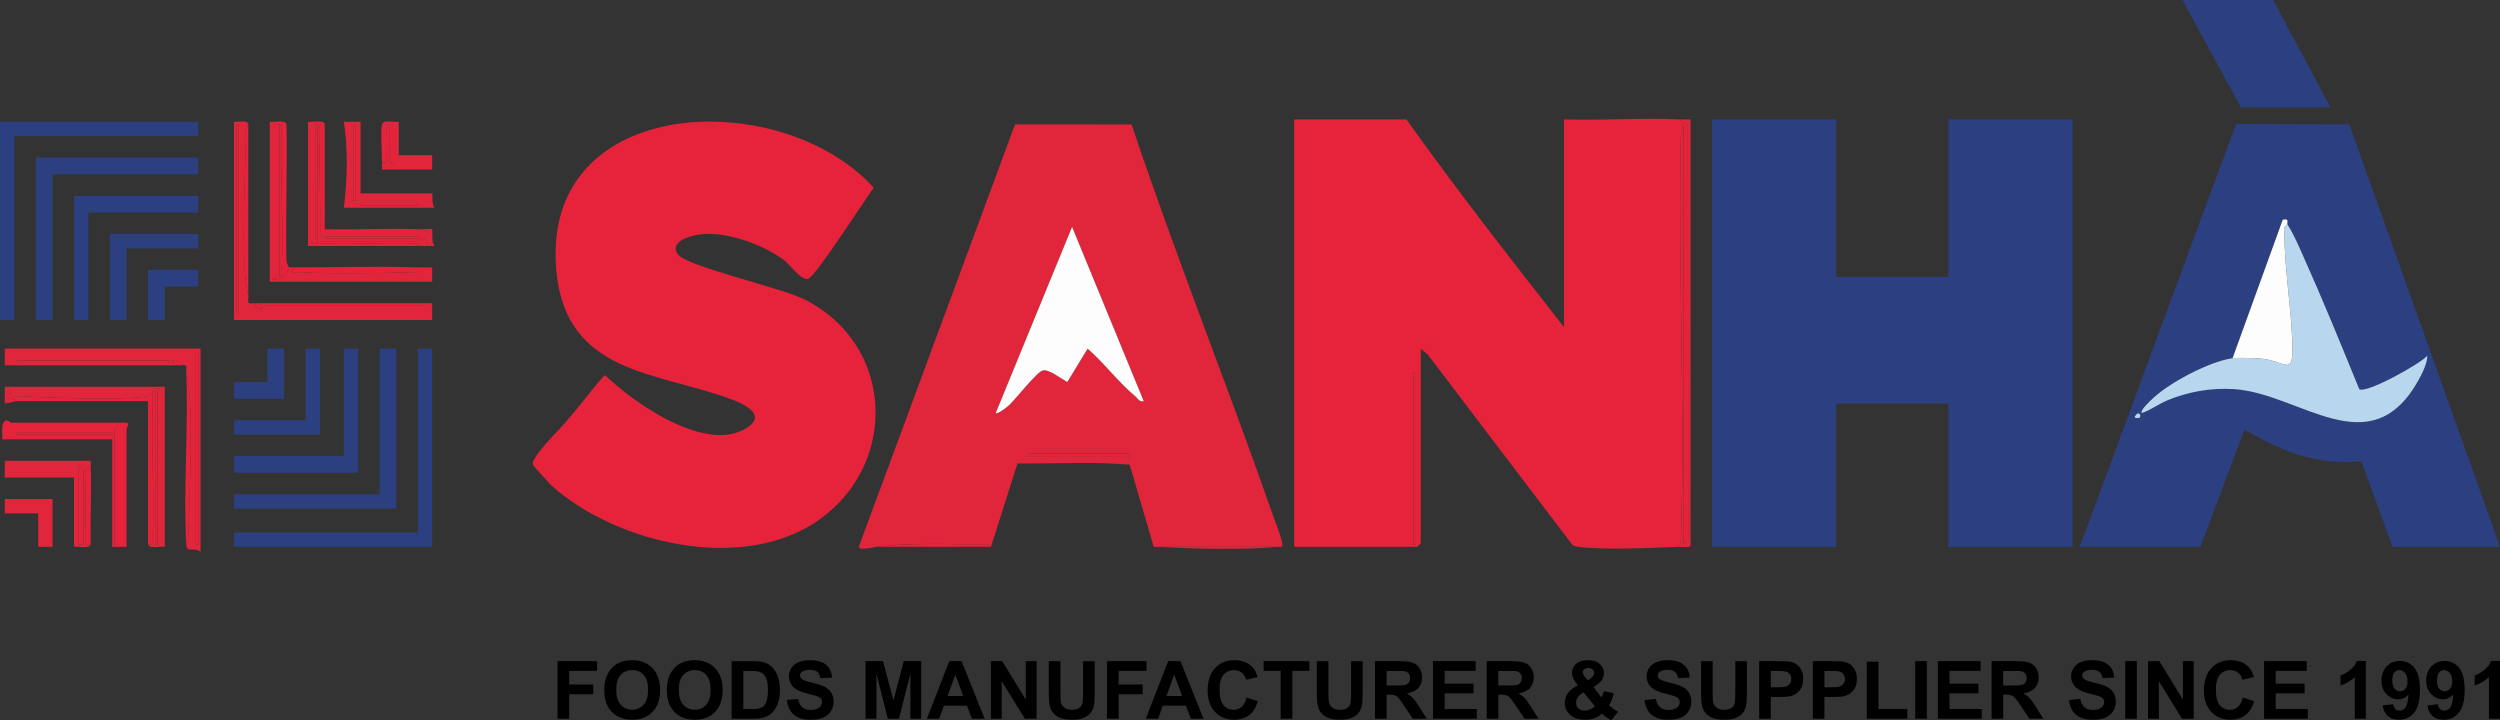 <?xml version="1.0" encoding="UTF-8"?>
<svg id="Layer_1" data-name="Layer 1" xmlns="http://www.w3.org/2000/svg" viewBox="0 0 1766.28 508.85">
  <rect x="0" y="0" width="1766.28" height="508.85" fill="#333333" stroke="none"/>
  <defs>
    <style>
      .cls-1 {
        fill: #2c3f81;
      }

      .cls-2 {
        fill: #e6233b;
      }

      .cls-3 {
        fill: #b8d7ef;
      }

      .cls-4 {
        fill: #e1263b;
      }

      .cls-5 {
        fill: #fdfdfd;
      }
    </style>
  </defs>
  <g>
    <g>
      <path class="cls-2" d="M1185.96,386.32c-18.48.81-52.82,2.36-70.09.08-1.86-.24-3.63-.27-5.1-1.65l-101.99-134.18-5.01-4.27v137.49c0,.18-2.35,2.53-2.53,2.53h-86.88V84.35h79.29c35.58,49.94,73.53,98.46,111.34,146.77V84.35c26.89.9,54.12-1.22,80.98,0l6.54,4.43.21,293.35-3.38,2.5V87.72l-1.69,5.89c-2.2,94.37,2.91,189.19.07,283.52-.1,3.21.16,6.39-1.76,9.19ZM1000.39,384.63v-121.46h-1.69v121.46h1.69Z"/>
      <polygon class="cls-1" points="1297.3 84.35 1297.3 195.69 1376.59 195.69 1376.59 84.35 1464.31 84.35 1464.31 386.32 1376.59 386.32 1376.59 285.1 1297.3 285.1 1297.3 386.32 1209.57 386.32 1209.57 84.35 1297.3 84.35"/>
      <path class="cls-2" d="M579.34,366.79c-53.19,38.2-142.18,18.02-189.14-23.17-1.18-1.04-12.81-13.82-13.25-14.71-1.18-2.39.03-3.66,1.15-5.59,4.43-7.65,17.17-19.71,23.44-27.29,2.64-3.2,4.85-5.9,7.62-9.14,2.58-3.03,16.86-21.73,18.47-21.73,20.4,19.71,71.38,55.43,99.93,37.19,14.61-9.33-2.03-16.95-10.89-20.25-52.22-19.47-116.79-17.47-123.59-90.66-11.66-125.56,159.12-130.95,224.21-58.81-6.06,8.01-41.49,63.54-46.51,64.48s-12.72-10.22-16.66-13.19c-14.86-11.17-40.09-20.28-58.82-18.41-6.54.65-23.19,4.96-16.32,14.26,6.31,8.54,72.73,23.37,89.59,31.86,62.88,31.68,66.51,115.1,10.75,155.15Z"/>
      <path class="cls-4" d="M619.13,386.32c-3.27.39-15.03,3.72-11.77-1.66l109.79-296.77,82.31.03c30.78,91.78,66.81,181.82,98.84,273.13,2,5.69,6.83,17.76,7.63,22.77.58,3.67-.95,2.24-3.37,2.5h-82.66c-1.6-.12-3.28.46-4.85-.17l-16.89-57.87c-25.9-2.21-52.99-.59-79.31-.83l-18.72,58.87c-1.75-2.79-6.4-1.69-9.25-1.72-23.74-.25-48.53-1.07-71.72,1.72ZM757.43,160.27l-53.96,131.56c1.19,1.14,8.24-4.44,9.53-5.64,4.48-4.15,19.33-23.36,23.72-24.49s13.36,5.99,17.33,8.21l14.37-23.59c11.66,10.07,22.01,24.05,33.74,33.71,1.9,1.57,2.72,4.09,5.9,3.36l-50.63-123.14ZM797.95,320.53h-70.85v1.69h66.64c1.61,0,5,4.91,4.22-1.69Z"/>
      <path class="cls-1" d="M1469.37,386.32l110.43-298.71,80.03.29,106.45,298.42h-75.91l-22.12-60.53c-31.66,3.51-55.87-7-82.45-22.13l-31.23,82.66h-85.19ZM1577.34,253.05c-16.33,2.39-43.37,16.61-55.69,27.82-1.53,1.39-10.26,9.22-8.41,10.98,6.54-2.26,12.12-6.65,18.58-9.24,14.87-5.97,30.32-8.7,46.43-7.69,46.77,2.93,96.21,54.82,130.36-6.16,2.67-4.76,6.6-12.75,6.23-17.38-5.16,5.86-43.28,26.98-47.99,23.55-13.02-31.95-26.14-64.08-40.29-95.56-3.18-7.08-6.22-14.22-10.42-20.79-.75-1.17,1.86-4.49-3.35-3.37l-35.45,97.84ZM1511.54,295.21c1.92-1.96-.72-5.43-3.36-.83-.21,1.47,3.24.95,3.36.83Z"/>
      <polygon class="cls-1" points="1606.02 0 1646.51 75.91 1583.24 75.91 1541.91 0 1606.02 0"/>
      <path class="cls-4" d="M1185.96,84.35c2.8.13,5.65-.11,8.44,0l.02,301.01c-.29,1.86-6.33.88-8.47.97,1.91-2.81,1.66-5.98,1.76-9.19,2.84-94.33-2.27-189.14-.07-283.52l1.69-5.89v296.91l3.38-2.5-.21-293.35-6.54-4.43Z"/>
      <path class="cls-2" d="M902.54,386.32c-20.98,2.2-61.18,1.56-82.66,0h82.66Z"/>
      <path class="cls-2" d="M700.1,386.32h-80.98c23.2-2.79,47.98-1.97,71.72-1.72,2.85.03,7.5-1.08,9.25,1.72Z"/>
      <rect class="cls-4" x="998.7" y="263.17" width="1.69" height="121.46"/>
      <path class="cls-5" d="M757.43,160.27l50.63,123.14c-3.17.73-4-1.79-5.9-3.36-11.72-9.67-22.08-23.64-33.74-33.71l-14.37,23.59c-3.97-2.22-13.08-9.31-17.33-8.21s-19.24,20.34-23.72,24.49c-1.29,1.19-8.34,6.78-9.53,5.64l53.96-131.56Z"/>
      <path class="cls-2" d="M797.95,320.53c.78,6.6-2.61,1.69-4.22,1.69h-66.64v-1.69h70.85Z"/>
      <path class="cls-3" d="M1616.14,158.58c4.2,6.57,7.24,13.7,10.42,20.79,14.15,31.48,27.26,63.6,40.29,95.56,4.71,3.43,42.83-17.69,47.99-23.55.37,4.63-3.57,12.62-6.23,17.38-34.15,60.98-83.59,9.09-130.36,6.16-16.1-1.01-31.56,1.71-46.43,7.69-6.46,2.59-12.04,6.98-18.58,9.24-1.85-1.75,6.88-9.58,8.41-10.98,12.32-11.21,39.36-25.42,55.69-27.82,2.69-.39,15.13-.07,19.19.23,18.96,1.42,24.07,14.83,22.97-12.87-.99-24.98-5.36-50.45-5.6-75.44-.03-2.78-1.08-4.55,2.25-6.39Z"/>
      <path class="cls-5" d="M1577.34,253.05l35.45-97.84c5.21-1.12,2.6,2.2,3.35,3.37-3.33,1.84-2.28,3.61-2.25,6.39.24,24.99,4.61,50.46,5.6,75.44,1.1,27.7-4,14.28-22.97,12.87-4.06-.3-16.5-.62-19.19-.23Z"/>
      <path class="cls-3" d="M1511.54,295.21c-.12.12-3.57.64-3.36-.83,2.63-4.6,5.27-1.13,3.36.83Z"/>
    </g>
    <g>
      <polygon class="cls-1" points="140.02 86.04 140.02 96.16 10.12 96.16 10.12 226.06 0 226.06 0 86.04 140.02 86.04"/>
      <polygon class="cls-1" points="305.35 246.3 305.35 386.32 165.33 386.32 165.33 376.2 295.22 376.2 295.22 246.3 305.35 246.3"/>
      <polygon class="cls-1" points="140.02 111.34 140.02 123.15 37.11 123.15 37.11 226.06 25.3 226.06 25.3 111.34 140.02 111.34"/>
      <polygon class="cls-1" points="280.04 246.3 280.04 359.33 165.33 359.33 165.33 349.21 268.23 349.21 268.23 246.3 280.04 246.3"/>
      <path class="cls-4" d="M123.15,258.11c-39.9,0-79.88,0-119.79,0v-11.82h138.34v143.39c-5.7-3.44-9.78,1.33-10.12-5.06,2.8-1.75,1.68-6.4,1.72-9.25.33-26.3,4.09-90.6-1.72-112.21-.33-1.23.82-3.7-.3-4.79s-4.09.1-4.76-.27c-.34-.19,1.18-5.14-5.06-3.36l1.69,3.36ZM140.02,384.63v-134.96h-1.69v134.96h1.69ZM119.78,254.74H11.81v1.69h107.97v-1.69Z"/>
      <path class="cls-4" d="M175.45,87.72c-2.8,1.75-1.68,6.4-1.72,9.25-.33,26.3-4.09,90.6,1.72,112.21.33,1.23-.82,3.7.3,4.79s4.09-.1,4.76.27c.34.19-1.18,5.14,5.06,3.36l-1.69-3.36c40.46,0,81.01,0,121.47,0v11.82h-140.03V86.03c2.99.41,9.04-1.49,10.12,1.69ZM168.7,222.68V87.72h-1.69v134.96h1.69ZM300.28,215.94h-113.03v1.69h113.03v-1.69Z"/>
      <polygon class="cls-1" points="140.02 138.33 140.02 150.14 62.42 150.14 62.42 226.06 52.3 226.06 52.3 138.33 140.02 138.33"/>
      <polygon class="cls-1" points="253.05 246.3 253.05 334.02 165.33 334.02 165.33 322.22 242.93 322.22 242.93 246.3 253.05 246.3"/>
      <path class="cls-2" d="M89.41,386.32h-10.12v-75.91H1.69c.16-3.36-1.31-12.64,2.72-13.35,1.43-.25,2.69,1.54,3.18,1.54h80.98c3.76,0,.84,3.94.84,4.22v83.51ZM82.66,384.63v-80.98h-1.69v80.98h1.69ZM79.29,305.35H11.81v1.69h67.48v-1.69Z"/>
      <path class="cls-4" d="M202.44,87.72c-5.11-.94-3.25,2.58-3.37,5.83-1.27,31.99,1.33,64.27,0,96.25-.09,2.08,1.28,6.27-1.69,5.89v-107.97h-1.69v107.97l-3.37,1.67c4.37,1.9,12.3-4.83,11.8-8.42h3.37c-3.01,4.59-1.63,3.17,2.51,3.37,25,1.21,54.27.84,79.39,0,3.25-.11,6.77,1.72,5.83-3.37,3.36.12,6.77-.1,10.13,0v10.13h-114.73v-113.03c3.21.53,10.69-1.64,11.81,1.69Z"/>
      <path class="cls-4" d="M11.81,283.41l-8.43,1.69v-11.81s113.02,0,113.02,0v113.03c-3.21-.53-10.69,1.64-11.81-1.69,5.11.94,3.25-2.58,3.37-5.83,1.27-31.99-1.33-64.27,0-96.25.09-2.08-1.28-6.27,1.69-5.89v107.97h1.69v-107.97l3.37-1.67c-6.95-2.54-7.13,4.72-10.89,5.19-21.77,2.68-64.82,1-87.9-.14-1.6-.08-8.02-.16-8.41-.32-1.53-.61.36-3.75-2.43-3.05-1.56,7.35,2.89,3.73,6.73,6.74Z"/>
      <polygon class="cls-1" points="140.02 165.33 140.02 175.45 89.41 175.45 89.41 226.06 77.6 226.06 77.6 165.33 140.02 165.33"/>
      <polygon class="cls-1" points="226.06 246.3 226.06 307.03 165.33 307.03 165.33 296.91 215.94 296.91 215.94 246.3 226.06 246.3"/>
      <path class="cls-4" d="M254.74,86.04v50.61h50.61c.51,0-.59,8.03,1.69,10.12h-64.11c2.45-19.48,3.05-41.4,0-60.72l11.81-.02ZM251.36,141.71v-53.98h-1.69v53.98h1.69ZM295.22,143.39h-40.49v1.69h40.49v-1.69Z"/>
      <path class="cls-4" d="M229.43,87.72c-5.11-.94-3.25,2.58-3.37,5.83-.98,24.69.73,49.59,0,74.3l1.7-2.53h67.48v1.69h-65.79v1.69h69.17v1.69h-72.54c-.38,2.97,3.81,1.6,5.89,1.69,20.22.84,40.68-.99,60.88-.07,2.21.1,3.78,1.73,4.08,1.76h-79.29v-87.72c3.21.53,10.69-1.64,11.81,1.69ZM224.37,168.7v-80.98h-1.69v80.98h1.69ZM224.36,170.4c-7.02-.84-7.02,2.49,0,1.65v-1.65Z"/>
      <path class="cls-4" d="M64.11,384.63c-1.11,3.31-8.61,1.18-11.82,1.69v-48.93s-48.91,0-48.91,0v-11.82s60.74,0,60.74,0c.07,1.68-.06,3.38-.01,5.06-5.11-.94-3.25,2.58-3.37,5.83-.54,13.57-.45,28.74,0,42.33.11,3.25-1.72,6.77,3.37,5.83ZM59.04,384.63v-53.14c0-.29-2.28-2.66-3.37-2.53v55.67h3.37Z"/>
      <path class="cls-2" d="M229.43,87.72v74.24c21.86.57,43.94-.8,65.79,0l8.45,1.69-3.37,3.36,1.67,6.76c-1.66.04-3.41.13-5.06,0-.31-.02-1.87-1.66-4.08-1.76-20.2-.92-40.66.91-60.88.07-2.08-.09-6.27,1.28-5.89-1.69h72.54v-1.69h-69.17v-1.69h65.79v-1.69h-67.48l-1.7,2.53c.74-24.71-.97-49.61,0-74.3.13-3.25-1.73-6.77,3.37-5.83Z"/>
      <path class="cls-2" d="M11.81,283.41c-3.84-3.01-8.3.61-6.73-6.74,2.79-.7.9,2.43,2.43,3.05.39.16,6.81.24,8.41.32,23.08,1.14,66.13,2.82,87.9.14,3.76-.46,3.94-7.73,10.89-5.19l-3.37,1.67v107.97h-1.69v-107.97c-2.97-.38-1.6,3.81-1.69,5.89-1.33,31.98,1.27,64.27,0,96.25-.13,3.25,1.73,6.77-3.37,5.83v-101.22s-92.78,0-92.78,0Z"/>
      <polygon class="cls-1" points="140.02 190.63 140.02 202.44 116.4 202.44 116.4 226.06 104.59 226.06 104.59 190.63 140.02 190.63"/>
      <polygon class="cls-1" points="200.75 246.3 200.75 281.73 165.33 281.73 165.33 269.92 188.94 269.92 188.94 246.3 200.75 246.3"/>
      <polygon class="cls-4" points="37.11 352.58 37.11 386.32 26.99 386.32 26.99 362.7 3.37 362.7 3.37 352.58 37.11 352.58"/>
      <path class="cls-4" d="M269.92,87.72c1.11-3.31,8.62-1.18,11.82-1.69v23.63s23.61,0,23.61,0v10.13s-35.44,0-35.44,0c-.06-1.68.06-3.38.01-5.06,5.11.94,3.25-2.58,3.37-5.83.2-5.04.17-10.29,0-15.33-.11-3.25,1.72-6.77-3.37-5.83ZM278.35,87.72h-3.37v26.15c0,.29,2.28,2.66,3.37,2.53v-28.68Z"/>
      <path class="cls-2" d="M204.13,188.94c.5,3.59-7.43,10.32-11.8,8.42l3.37-1.67v-107.97h1.69v107.97c2.97.38,1.6-3.81,1.69-5.89,1.33-31.98-1.27-64.27,0-96.25.13-3.25-1.73-6.77,3.37-5.83.52,31.8-.64,63.7-.12,95.51.05,3.3,1.69,4.83,1.81,5.71Z"/>
      <path class="cls-2" d="M295.22,188.94c.94,5.09-2.58,3.27-5.83,3.37-25.12.84-54.39,1.21-79.39,0-4.14-.2-5.52,1.22-2.51-3.37,28.97,0,58.87-1.04,87.72,0Z"/>
      <path class="cls-2" d="M131.59,384.63c-2.14-39.8,1.6-81.46,0-121.46,5.8,21.61,2.04,85.91,1.72,112.21-.04,2.85,1.08,7.5-1.72,9.25Z"/>
      <path class="cls-2" d="M175.45,209.19c-5.8-21.61-2.04-85.91-1.72-112.21.04-2.85-1.08-7.5,1.72-9.25v121.46Z"/>
      <path class="cls-2" d="M64.11,330.65c.52,17.94-.38,36.04,0,53.98-5.09.94-3.27-2.58-3.37-5.83-.45-13.59-.54-28.76,0-42.33.13-3.25-1.74-6.77,3.37-5.83Z"/>
      <path class="cls-2" d="M269.92,87.72c5.09-.94,3.27,2.58,3.37,5.83.17,5.05.2,10.29,0,15.33-.13,3.25,1.74,6.77-3.37,5.83-.15-5.14-1.04-23.9,0-26.99Z"/>
      <path class="cls-4" d="M295.22,161.95c2.11.08,9.78-.37,10.13-.01.42.43-.76,9.36,1.68,11.8-1.67.07-3.37-.02-5.06.02l-1.67-6.76,3.37-3.36-8.45-1.69Z"/>
      <path class="cls-2" d="M183.88,214.25l1.69,3.36c-6.24,1.78-4.72-3.17-5.06-3.36h3.37Z"/>
      <path class="cls-2" d="M123.15,258.11l-1.69-3.36c6.24-1.78,4.72,3.17,5.06,3.36h-3.37Z"/>
      <rect class="cls-2" x="138.33" y="249.67" width="1.69" height="134.96"/>
      <rect class="cls-2" x="11.81" y="254.74" width="107.97" height="1.69"/>
      <rect class="cls-2" x="167.01" y="87.72" width="1.69" height="134.96"/>
      <rect class="cls-2" x="187.26" y="215.94" width="113.03" height="1.69"/>
      <rect class="cls-4" x="80.98" y="303.66" width="1.69" height="80.98"/>
      <rect class="cls-4" x="11.81" y="305.35" width="67.48" height="1.69"/>
      <rect class="cls-2" x="249.67" y="87.72" width="1.69" height="53.98"/>
      <rect class="cls-2" x="254.74" y="143.39" width="40.49" height="1.69"/>
      <rect class="cls-2" x="222.68" y="87.72" width="1.69" height="80.98"/>
      <path class="cls-2" d="M224.36,170.4v1.65c-7.02.84-7.02-2.49,0-1.65Z"/>
      <path class="cls-2" d="M59.04,384.63h-3.37v-55.67c1.09-.13,3.37,2.24,3.37,2.53v53.14Z"/>
      <path class="cls-2" d="M278.35,87.72v28.68c-1.1.13-3.37-2.24-3.37-2.53v-26.15h3.37Z"/>
    </g>
  </g>
  <path d="M393.93,507.79v-40.67h27.88v6.88h-19.67v9.63h16.98v6.88h-16.98v17.28h-8.21ZM426.91,487.71c0-4.14.62-7.62,1.86-10.43.92-2.07,2.19-3.93,3.79-5.58s3.35-2.87,5.26-3.66c2.53-1.07,5.46-1.61,8.77-1.61,5.99,0,10.79,1.86,14.38,5.58s5.4,8.89,5.4,15.51-1.78,11.7-5.35,15.41c-3.57,3.71-8.34,5.56-14.31,5.56s-10.86-1.84-14.42-5.53c-3.57-3.69-5.35-8.77-5.35-15.24ZM435.37,487.43c0,4.6,1.06,8.1,3.19,10.47,2.13,2.38,4.83,3.56,8.1,3.56s5.96-1.18,8.06-3.54c2.1-2.36,3.15-5.89,3.15-10.61s-1.02-8.14-3.07-10.43-4.76-3.44-8.14-3.44-6.11,1.16-8.18,3.48c-2.07,2.32-3.11,5.82-3.11,10.5ZM471.1,487.71c0-4.14.62-7.62,1.86-10.43.92-2.07,2.19-3.93,3.79-5.58s3.35-2.87,5.26-3.66c2.53-1.07,5.46-1.61,8.77-1.61,5.99,0,10.79,1.86,14.38,5.58s5.4,8.89,5.4,15.51-1.78,11.7-5.35,15.41c-3.57,3.71-8.34,5.56-14.31,5.56s-10.86-1.84-14.42-5.53c-3.57-3.69-5.35-8.77-5.35-15.24ZM479.56,487.43c0,4.6,1.06,8.1,3.19,10.47,2.13,2.38,4.83,3.56,8.1,3.56s5.96-1.18,8.06-3.54c2.1-2.36,3.15-5.89,3.15-10.61s-1.02-8.14-3.07-10.43-4.76-3.44-8.14-3.44-6.11,1.16-8.18,3.48c-2.07,2.32-3.11,5.82-3.11,10.5ZM516.92,467.13h15.01c3.38,0,5.96.26,7.74.78,2.39.7,4.43,1.95,6.13,3.74,1.7,1.8,3,3.99,3.88,6.59.89,2.6,1.33,5.8,1.33,9.61,0,3.35-.42,6.23-1.25,8.65-1.02,2.96-2.47,5.35-4.36,7.19-1.42,1.39-3.35,2.47-5.77,3.24-1.81.57-4.23.86-7.27.86h-15.45v-40.67ZM525.14,474.01v26.93h6.13c2.29,0,3.95-.13,4.97-.39,1.33-.33,2.44-.9,3.32-1.69.88-.8,1.59-2.1,2.15-3.93.55-1.82.83-4.3.83-7.45s-.28-5.56-.83-7.24-1.33-3-2.33-3.94c-1-.94-2.27-1.58-3.8-1.91-1.15-.26-3.39-.39-6.74-.39h-3.69ZM555.9,494.56l7.99-.78c.48,2.68,1.46,4.65,2.93,5.91,1.47,1.26,3.45,1.89,5.95,1.89,2.64,0,4.64-.56,5.98-1.68,1.34-1.12,2.01-2.43,2.01-3.93,0-.96-.28-1.78-.85-2.45-.56-.68-1.55-1.26-2.95-1.76-.96-.33-3.15-.92-6.57-1.78-4.4-1.09-7.49-2.43-9.27-4.02-2.5-2.24-3.74-4.96-3.74-8.18,0-2.07.59-4.01,1.76-5.81,1.17-1.8,2.87-3.18,5.08-4.12,2.21-.94,4.88-1.42,8-1.42,5.1,0,8.95,1.12,11.53,3.36,2.58,2.24,3.93,5.22,4.06,8.96l-8.21.36c-.35-2.09-1.11-3.59-2.26-4.51-1.16-.92-2.89-1.37-5.2-1.37s-4.25.49-5.6,1.47c-.87.63-1.3,1.47-1.3,2.52,0,.96.41,1.79,1.22,2.47,1.04.87,3.55,1.78,7.55,2.72,3.99.94,6.95,1.92,8.86,2.93,1.91,1.01,3.41,2.39,4.49,4.13,1.08,1.75,1.62,3.91,1.62,6.48,0,2.33-.65,4.51-1.94,6.55-1.29,2.04-3.13,3.55-5.49,4.54-2.37.99-5.32,1.48-8.85,1.48-5.14,0-9.09-1.19-11.84-3.56-2.76-2.38-4.4-5.84-4.94-10.39ZM611.55,507.79v-40.67h12.29l7.38,27.74,7.3-27.74h12.32v40.67h-7.63v-32.01l-8.07,32.01h-7.91l-8.04-32.01v32.01h-7.63ZM695.65,507.79h-8.93l-3.55-9.24h-16.26l-3.36,9.24h-8.71l15.84-40.67h8.68l16.28,40.67ZM680.54,491.71l-5.6-15.09-5.49,15.09h11.1ZM700.09,507.79v-40.67h7.99l16.64,27.16v-27.16h7.63v40.67h-8.24l-16.39-26.52v26.52h-7.63ZM740.98,467.13h8.21v22.03c0,3.5.1,5.76.31,6.8.35,1.66,1.19,3,2.51,4.01,1.32,1.01,3.13,1.51,5.42,1.51s4.09-.48,5.27-1.43c1.18-.95,1.9-2.12,2.14-3.51s.36-3.69.36-6.91v-22.5h8.21v21.36c0,4.88-.22,8.33-.67,10.35-.44,2.02-1.26,3.72-2.45,5.1-1.19,1.39-2.79,2.49-4.79,3.32-2,.82-4.6,1.23-7.82,1.23-3.88,0-6.83-.45-8.84-1.35-2.01-.9-3.59-2.06-4.76-3.5-1.17-1.43-1.93-2.94-2.3-4.51-.54-2.33-.8-5.77-.8-10.32v-21.69ZM782.12,507.79v-40.67h27.88v6.88h-19.67v9.63h16.98v6.88h-16.98v17.28h-8.21ZM850.3,507.79h-8.93l-3.55-9.24h-16.26l-3.36,9.24h-8.71l15.84-40.67h8.68l16.28,40.67ZM835.19,491.71l-5.6-15.09-5.49,15.09h11.1ZM880.68,492.84l7.96,2.52c-1.22,4.44-3.25,7.74-6.09,9.89-2.84,2.16-6.44,3.23-10.8,3.23-5.4,0-9.84-1.84-13.32-5.53-3.48-3.69-5.22-8.73-5.22-15.13,0-6.77,1.75-12.03,5.24-15.77,3.5-3.75,8.09-5.62,13.79-5.62,4.97,0,9.02,1.47,12.12,4.41,1.85,1.74,3.24,4.23,4.16,7.49l-8.13,1.94c-.48-2.11-1.48-3.77-3.01-4.99-1.53-1.22-3.38-1.83-5.56-1.83-3.01,0-5.46,1.08-7.34,3.25-1.88,2.16-2.82,5.67-2.82,10.51,0,5.14.92,8.8,2.77,10.99s4.25,3.27,7.21,3.27c2.18,0,4.06-.69,5.63-2.08,1.57-1.39,2.7-3.57,3.38-6.55ZM904.84,507.79v-33.79h-12.07v-6.88h32.32v6.88h-12.04v33.79h-8.21ZM930.33,467.13h8.21v22.03c0,3.5.1,5.76.31,6.8.35,1.66,1.19,3,2.51,4.01,1.32,1.01,3.13,1.51,5.42,1.51s4.09-.48,5.27-1.43c1.18-.95,1.9-2.12,2.14-3.51s.36-3.69.36-6.91v-22.5h8.21v21.36c0,4.88-.22,8.33-.67,10.35-.44,2.02-1.26,3.72-2.45,5.1-1.19,1.39-2.79,2.49-4.79,3.32-2,.82-4.6,1.23-7.82,1.23-3.88,0-6.83-.45-8.84-1.35-2.01-.9-3.59-2.06-4.76-3.5-1.17-1.43-1.93-2.94-2.3-4.51-.54-2.33-.8-5.77-.8-10.32v-21.69ZM971.44,507.79v-40.67h17.28c4.35,0,7.5.36,9.47,1.1,1.97.73,3.55,2.03,4.73,3.9s1.78,4,1.78,6.41c0,3.05-.9,5.57-2.69,7.56-1.79,1.99-4.48,3.24-8.04,3.76,1.78,1.04,3.24,2.17,4.4,3.41s2.71,3.44,4.67,6.6l4.97,7.93h-9.82l-5.94-8.85c-2.11-3.16-3.55-5.15-4.33-5.98-.78-.82-1.6-1.39-2.47-1.69-.87-.3-2.25-.46-4.13-.46h-1.66v16.98h-8.21ZM979.66,484.33h6.08c3.94,0,6.4-.17,7.38-.5s1.75-.91,2.3-1.72.83-1.83.83-3.05c0-1.37-.37-2.47-1.1-3.32-.73-.84-1.76-1.37-3.09-1.59-.67-.09-2.66-.14-5.99-.14h-6.41v10.32ZM1012.44,507.79v-40.67h30.15v6.88h-21.94v9.02h20.42v6.85h-20.42v11.07h22.72v6.85h-30.93ZM1050.37,507.79v-40.67h17.28c4.35,0,7.5.36,9.47,1.1,1.97.73,3.55,2.03,4.73,3.9s1.78,4,1.78,6.41c0,3.05-.9,5.57-2.69,7.56-1.79,1.99-4.48,3.24-8.04,3.76,1.78,1.04,3.24,2.17,4.4,3.41s2.71,3.44,4.67,6.6l4.97,7.93h-9.82l-5.94-8.85c-2.11-3.16-3.55-5.15-4.33-5.98-.78-.82-1.6-1.39-2.47-1.69-.87-.3-2.25-.46-4.13-.46h-1.66v16.98h-8.21ZM1058.58,484.33h6.07c3.94,0,6.4-.17,7.38-.5s1.75-.91,2.3-1.72.83-1.83.83-3.05c0-1.37-.37-2.47-1.1-3.32-.73-.84-1.76-1.37-3.09-1.59-.67-.09-2.66-.14-5.99-.14h-6.41v10.32ZM1143.13,502.83l-4.72,6.02c-2.31-1.13-4.53-2.68-6.66-4.66-1.65,1.48-3.39,2.57-5.24,3.27-1.85.7-4.05,1.05-6.6,1.05-5.07,0-8.88-1.42-11.43-4.27-1.98-2.2-2.97-4.73-2.97-7.6,0-2.61.78-4.95,2.33-7.03,1.55-2.08,3.87-3.89,6.96-5.42-1.39-1.64-2.43-3.21-3.13-4.7-.7-1.49-1.05-2.9-1.05-4.23,0-2.46.99-4.55,2.95-6.26,1.97-1.71,4.78-2.57,8.42-2.57s6.26.9,8.24,2.69,2.97,3.99,2.97,6.57c0,1.65-.49,3.21-1.47,4.69-.98,1.48-2.96,3.15-5.94,5.02l5.66,7.46c.67-1.18,1.24-2.73,1.72-4.63l7.04,1.61c-.7,2.5-1.31,4.32-1.83,5.48-.52,1.16-1.07,2.12-1.66,2.9.87.81,1.99,1.71,3.37,2.68,1.38.97,2.39,1.61,3.04,1.93ZM1118.86,489.18c-1.8.91-3.14,2-4.02,3.27-.89,1.27-1.33,2.58-1.33,3.91,0,1.68.55,3.06,1.65,4.12,1.1,1.06,2.57,1.6,4.42,1.6,1.22,0,2.4-.24,3.52-.72s2.36-1.28,3.69-2.39l-7.93-9.79ZM1121.91,480.72l2.11-1.61c1.55-1.2,2.33-2.39,2.33-3.58,0-1-.37-1.85-1.12-2.55-.75-.7-1.76-1.05-3.04-1.05s-2.21.31-2.91.93c-.7.62-1.05,1.34-1.05,2.15,0,.96.59,2.13,1.78,3.5l1.91,2.22ZM1161.88,494.56l7.99-.78c.48,2.68,1.46,4.65,2.93,5.91,1.47,1.26,3.45,1.89,5.95,1.89,2.64,0,4.64-.56,5.98-1.68,1.34-1.12,2.01-2.43,2.01-3.93,0-.96-.28-1.78-.85-2.45-.56-.68-1.55-1.26-2.96-1.76-.96-.33-3.15-.92-6.57-1.78-4.4-1.09-7.49-2.43-9.27-4.02-2.5-2.24-3.74-4.96-3.74-8.18,0-2.07.59-4.01,1.76-5.81,1.17-1.8,2.87-3.18,5.08-4.12,2.21-.94,4.88-1.42,8-1.42,5.1,0,8.95,1.12,11.53,3.36,2.58,2.24,3.93,5.22,4.06,8.96l-8.21.36c-.35-2.09-1.1-3.59-2.26-4.51-1.16-.92-2.89-1.37-5.2-1.37s-4.25.49-5.6,1.47c-.87.63-1.3,1.47-1.3,2.52,0,.96.41,1.79,1.22,2.47,1.04.87,3.55,1.78,7.55,2.72,3.99.94,6.95,1.92,8.86,2.93,1.91,1.01,3.41,2.39,4.49,4.13,1.08,1.75,1.62,3.91,1.62,6.48,0,2.33-.65,4.51-1.94,6.55-1.29,2.04-3.13,3.55-5.49,4.54-2.37.99-5.32,1.48-8.85,1.48-5.14,0-9.09-1.19-11.85-3.56-2.76-2.38-4.4-5.84-4.94-10.39ZM1201.8,467.13h8.21v22.03c0,3.5.1,5.76.3,6.8.35,1.66,1.19,3,2.51,4.01,1.32,1.01,3.13,1.51,5.42,1.51s4.09-.48,5.27-1.43c1.18-.95,1.89-2.12,2.14-3.51.24-1.39.36-3.69.36-6.91v-22.5h8.21v21.36c0,4.88-.22,8.33-.67,10.35-.44,2.02-1.26,3.72-2.45,5.1-1.19,1.39-2.79,2.49-4.78,3.32-2,.82-4.61,1.23-7.82,1.23-3.88,0-6.83-.45-8.83-1.35-2.01-.9-3.59-2.06-4.76-3.5-1.17-1.43-1.93-2.94-2.3-4.51-.54-2.33-.8-5.77-.8-10.32v-21.69ZM1242.88,507.79v-40.67h13.18c4.99,0,8.25.2,9.76.61,2.33.61,4.28,1.94,5.85,3.98,1.57,2.04,2.36,4.68,2.36,7.92,0,2.5-.45,4.6-1.36,6.3-.91,1.7-2.06,3.04-3.45,4.01-1.4.97-2.82,1.61-4.26,1.93-1.96.39-4.8.58-8.52.58h-5.35v15.34h-8.21ZM1251.09,474.01v11.54h4.5c3.24,0,5.4-.21,6.49-.64s1.95-1.09,2.57-2c.62-.91.93-1.96.93-3.16,0-1.48-.44-2.7-1.3-3.66-.87-.96-1.97-1.56-3.3-1.8-.98-.18-2.95-.28-5.91-.28h-3.97ZM1280.77,507.79v-40.67h13.18c4.99,0,8.25.2,9.76.61,2.33.61,4.28,1.94,5.85,3.98,1.57,2.04,2.36,4.68,2.36,7.92,0,2.5-.45,4.6-1.36,6.3-.91,1.7-2.06,3.04-3.45,4.01-1.4.97-2.82,1.61-4.26,1.93-1.96.39-4.8.58-8.52.58h-5.35v15.34h-8.21ZM1288.98,474.01v11.54h4.5c3.24,0,5.4-.21,6.49-.64s1.95-1.09,2.57-2c.62-.91.93-1.96.93-3.16,0-1.48-.44-2.7-1.3-3.66-.87-.96-1.97-1.56-3.3-1.8-.98-.18-2.95-.28-5.91-.28h-3.97ZM1318.89,507.79v-40.33h8.21v33.48h20.42v6.85h-28.63ZM1353.12,507.79v-40.67h8.21v40.67h-8.21ZM1369.15,507.79v-40.67h30.15v6.88h-21.94v9.02h20.42v6.85h-20.42v11.07h22.72v6.85h-30.93ZM1407.07,507.79v-40.67h17.28c4.35,0,7.5.36,9.47,1.1,1.97.73,3.55,2.03,4.73,3.9s1.78,4,1.78,6.41c0,3.05-.9,5.57-2.69,7.56-1.79,1.99-4.48,3.24-8.04,3.76,1.78,1.04,3.24,2.17,4.4,3.41,1.16,1.24,2.71,3.44,4.67,6.6l4.97,7.93h-9.82l-5.94-8.85c-2.11-3.16-3.55-5.15-4.33-5.98-.78-.82-1.6-1.39-2.47-1.69-.87-.3-2.25-.46-4.13-.46h-1.66v16.98h-8.21ZM1415.28,484.33h6.07c3.94,0,6.4-.17,7.38-.5.98-.33,1.75-.91,2.3-1.72s.83-1.83.83-3.05c0-1.37-.36-2.47-1.1-3.32-.73-.84-1.76-1.37-3.09-1.59-.67-.09-2.66-.14-5.99-.14h-6.41v10.32ZM1461.78,494.56l7.99-.78c.48,2.68,1.46,4.65,2.93,5.91,1.47,1.26,3.45,1.89,5.95,1.89,2.64,0,4.64-.56,5.98-1.68,1.34-1.12,2.01-2.43,2.01-3.93,0-.96-.28-1.78-.85-2.45-.56-.68-1.55-1.26-2.96-1.76-.96-.33-3.15-.92-6.57-1.78-4.4-1.09-7.49-2.43-9.27-4.02-2.5-2.24-3.74-4.96-3.74-8.18,0-2.07.59-4.01,1.76-5.81,1.17-1.8,2.87-3.18,5.08-4.12,2.21-.94,4.88-1.42,8-1.42,5.1,0,8.95,1.12,11.53,3.36,2.58,2.24,3.93,5.22,4.06,8.96l-8.21.36c-.35-2.09-1.1-3.59-2.26-4.51-1.16-.92-2.89-1.37-5.2-1.37s-4.25.49-5.6,1.47c-.87.63-1.3,1.47-1.3,2.52,0,.96.41,1.79,1.22,2.47,1.04.87,3.55,1.78,7.55,2.72,3.99.94,6.95,1.92,8.86,2.93,1.91,1.01,3.41,2.39,4.49,4.13,1.08,1.75,1.62,3.91,1.62,6.48,0,2.33-.65,4.51-1.94,6.55-1.29,2.04-3.13,3.55-5.49,4.54-2.37.99-5.32,1.48-8.85,1.48-5.14,0-9.09-1.19-11.85-3.56-2.76-2.38-4.4-5.84-4.94-10.39ZM1501.5,507.79v-40.67h8.21v40.67h-8.21ZM1517.62,507.79v-40.67h7.99l16.64,27.16v-27.16h7.63v40.67h-8.24l-16.39-26.52v26.52h-7.63ZM1584.58,492.84l7.96,2.52c-1.22,4.44-3.25,7.74-6.09,9.89-2.84,2.16-6.44,3.23-10.81,3.23-5.4,0-9.84-1.84-13.32-5.53-3.48-3.69-5.22-8.73-5.22-15.13,0-6.77,1.75-12.03,5.24-15.77,3.5-3.75,8.09-5.62,13.79-5.62,4.97,0,9.01,1.47,12.12,4.41,1.85,1.74,3.24,4.23,4.16,7.49l-8.13,1.94c-.48-2.11-1.48-3.77-3.01-4.99-1.53-1.22-3.38-1.83-5.56-1.83-3.01,0-5.46,1.08-7.34,3.25-1.88,2.16-2.82,5.67-2.82,10.51,0,5.14.92,8.8,2.77,10.99s4.25,3.27,7.21,3.27c2.18,0,4.06-.69,5.63-2.08,1.57-1.39,2.7-3.57,3.39-6.55ZM1599.59,507.79v-40.67h30.15v6.88h-21.94v9.02h20.42v6.85h-20.42v11.07h22.72v6.85h-30.93ZM1671.49,507.79h-7.8v-29.38c-2.85,2.66-6.2,4.63-10.07,5.91v-7.07c2.03-.67,4.24-1.93,6.63-3.79,2.39-1.86,4.02-4.03,4.91-6.5h6.32v40.83ZM1683.31,498.39l7.55-.83c.18,1.53.67,2.67,1.44,3.41s1.8,1.11,3.08,1.11c1.61,0,2.98-.74,4.11-2.22s1.85-4.55,2.16-9.21c-1.96,2.27-4.41,3.41-7.35,3.41-3.2,0-5.96-1.23-8.28-3.7-2.32-2.47-3.48-5.68-3.48-9.64s1.23-7.45,3.68-9.97c2.45-2.52,5.57-3.79,9.36-3.79,4.12,0,7.51,1.6,10.15,4.78,2.64,3.19,3.97,8.44,3.97,15.74s-1.38,12.8-4.13,16.09c-2.76,3.29-6.34,4.94-10.76,4.94-3.18,0-5.75-.85-7.71-2.54-1.96-1.69-3.22-4.22-3.77-7.59ZM1700.95,481.36c0-2.52-.58-4.47-1.73-5.85-1.16-1.39-2.49-2.08-4.01-2.08s-2.64.57-3.59,1.71c-.95,1.14-1.43,3-1.43,5.59s.52,4.55,1.55,5.78c1.04,1.23,2.33,1.85,3.88,1.85s2.76-.59,3.79-1.78c1.03-1.18,1.54-2.92,1.54-5.22ZM1714.91,498.39l7.55-.83c.18,1.53.67,2.67,1.44,3.41s1.8,1.11,3.08,1.11c1.61,0,2.98-.74,4.11-2.22s1.85-4.55,2.16-9.21c-1.96,2.27-4.41,3.41-7.35,3.41-3.2,0-5.96-1.23-8.28-3.7-2.32-2.47-3.48-5.68-3.48-9.64s1.23-7.45,3.68-9.97c2.45-2.52,5.57-3.79,9.36-3.79,4.12,0,7.51,1.6,10.15,4.78,2.64,3.19,3.97,8.44,3.97,15.74s-1.38,12.8-4.13,16.09c-2.76,3.29-6.34,4.94-10.76,4.94-3.18,0-5.75-.85-7.71-2.54-1.96-1.69-3.22-4.22-3.77-7.59ZM1732.55,481.36c0-2.52-.58-4.47-1.73-5.85-1.16-1.39-2.49-2.08-4.01-2.08s-2.64.57-3.59,1.71c-.95,1.14-1.43,3-1.43,5.59s.52,4.55,1.55,5.78c1.04,1.23,2.33,1.85,3.88,1.85s2.76-.59,3.79-1.78c1.03-1.18,1.54-2.92,1.54-5.22ZM1766.28,507.79h-7.8v-29.38c-2.85,2.66-6.2,4.63-10.07,5.91v-7.07c2.03-.67,4.24-1.93,6.63-3.79,2.39-1.86,4.02-4.03,4.91-6.5h6.32v40.83Z"/>
</svg>